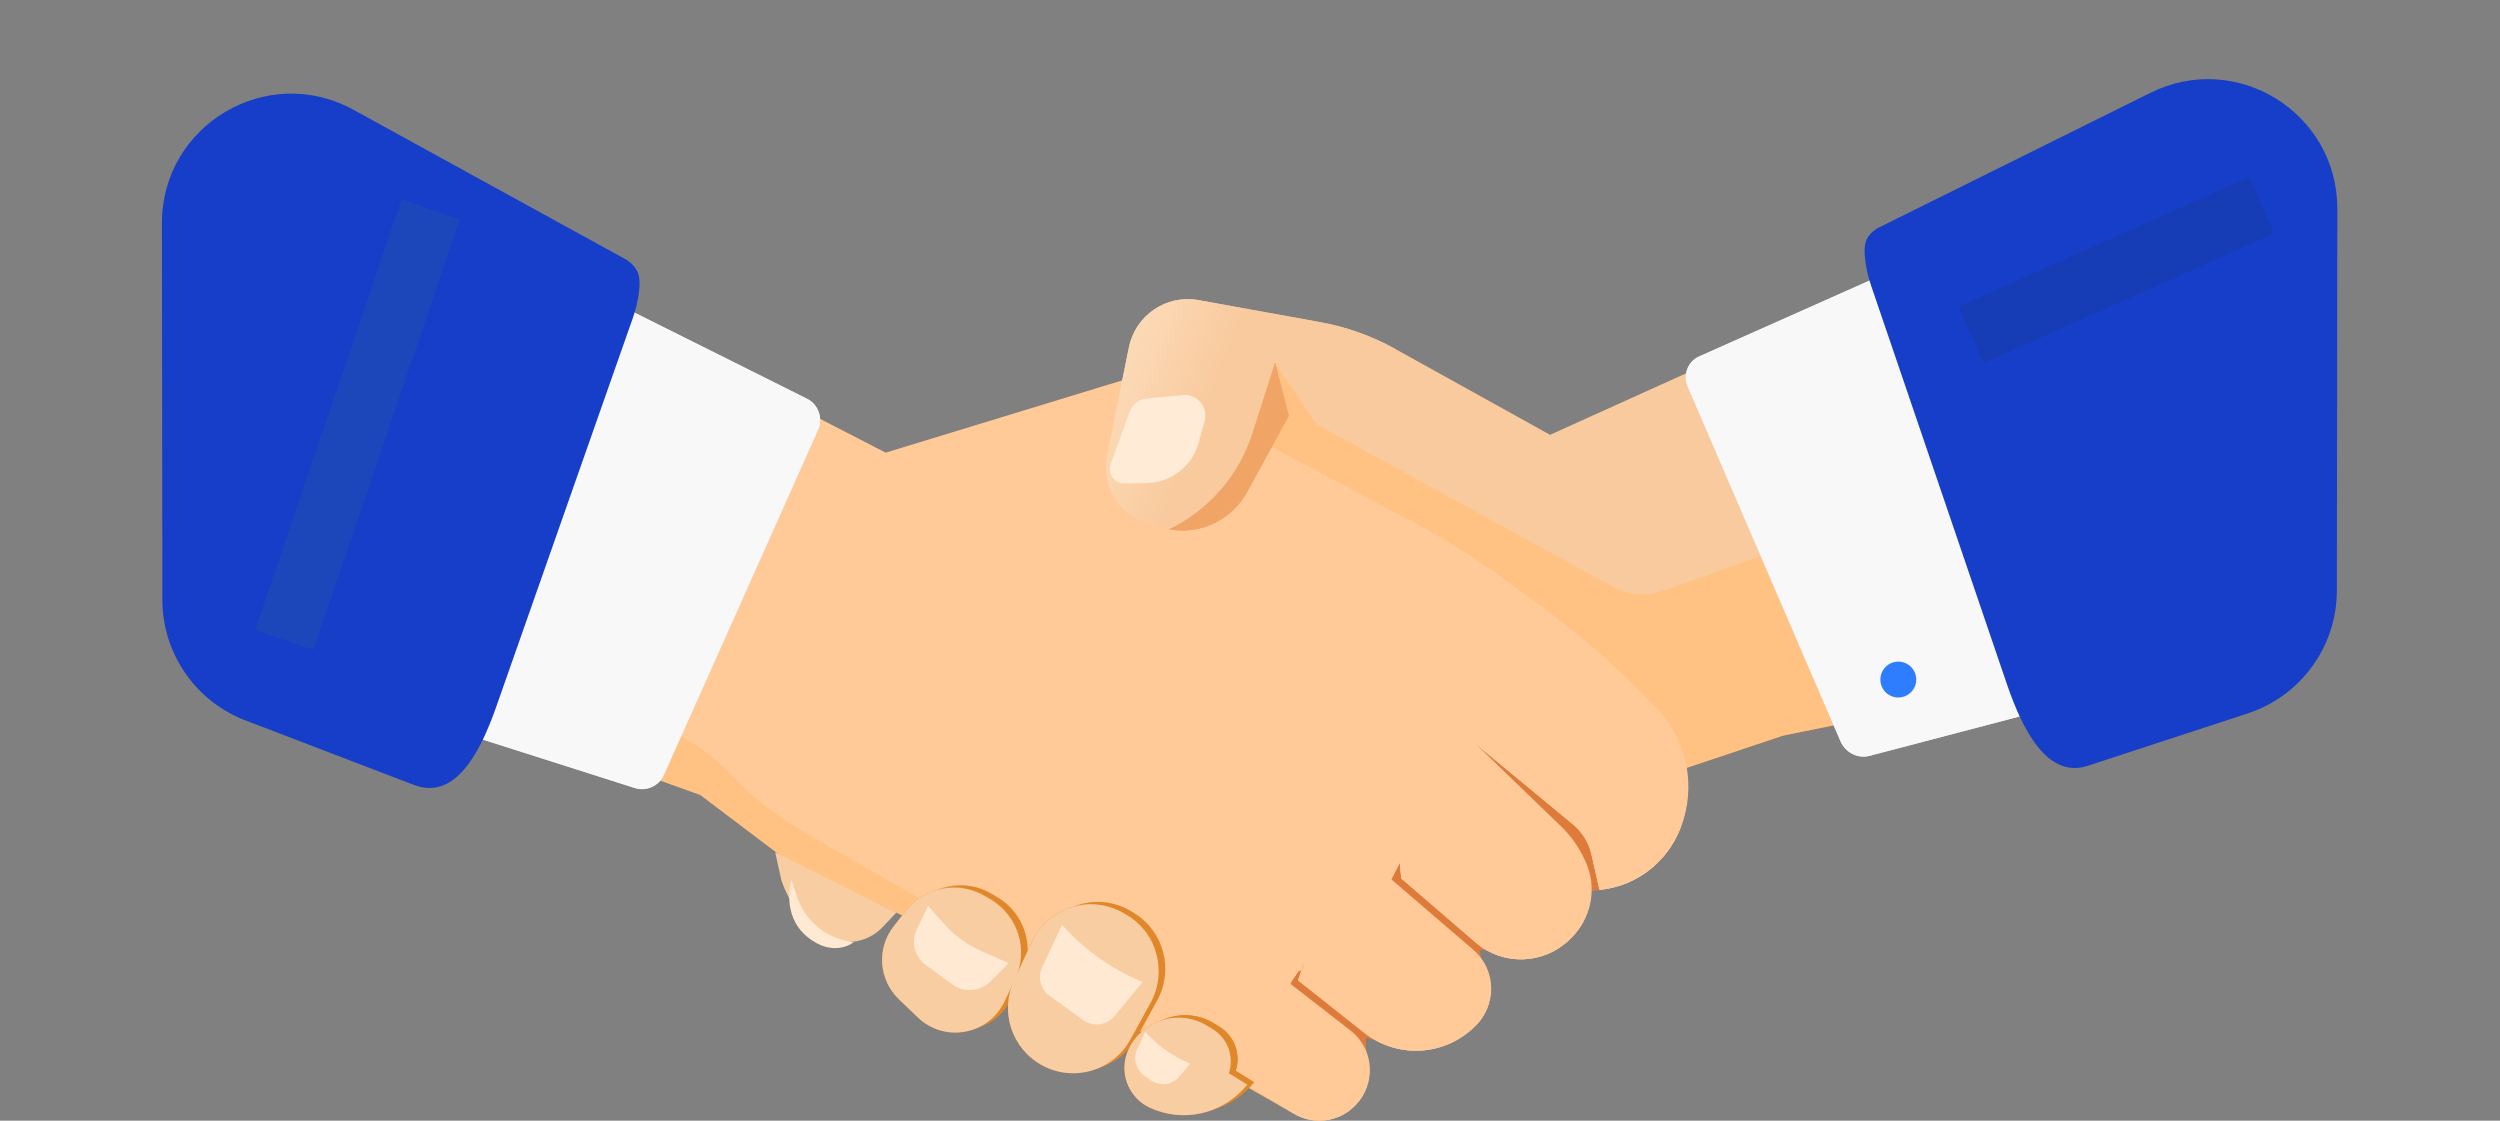 <svg width="232" height="104" viewBox="0 0 232 104" fill="none" xmlns="http://www.w3.org/2000/svg">
<rect x="0" y="0" width="232" height="104" fill="#808080" stroke="none"/>
<path d="M126.811 98.588L126.741 96.308L128.97 96.883L137.655 90.059L137.309 88.157L139.919 88.281L146.939 82.765L148.438 82.581L148.415 81.605L149.527 80.731L146.79 70.571L132.328 66.094L115.445 91.72L126.811 98.588Z" fill="#DE7B3A"/>
<path d="M192.75 62.739L165.473 68.262L155.011 71.761L114.977 43.117L118.327 33.655L157.97 45.805L190.813 41.887L192.75 62.739Z" fill="#E3904F"/>
<path d="M192.75 62.739L165.473 68.262L155.011 71.761L114.977 43.117L118.327 33.655L157.97 45.805L190.813 41.887L192.75 62.739Z" fill="#FFC282"/>
<path d="M46.5 23.734L82.122 42.078L105.47 34.943L130.757 48.348C134.006 50.071 137.124 52.032 140.083 54.216L143.295 56.585C146.202 58.731 148.951 61.084 151.519 63.627L153.486 65.574C156.239 68.299 157.276 72.317 156.187 76.036L156.143 76.186C155.111 79.712 152.065 82.232 148.443 82.579L148.441 82.579L147.699 79.296C147.45 78.197 146.844 77.21 145.975 76.493L135.929 68.191L144.834 76.797C145.724 77.657 146.447 78.677 146.965 79.802L147.066 80.022C148.167 82.414 147.645 85.241 145.763 87.082C145.726 87.118 145.689 87.154 145.652 87.19C143.263 89.527 139.486 89.646 136.955 87.466C133.767 84.72 130.045 81.515 130.045 81.515L129.902 80.02L129.054 81.682L136.661 88.219C138.815 90.071 138.878 93.389 136.795 95.321L136.683 95.426C133.867 98.038 129.6 98.205 126.61 95.838C123.63 93.477 120.473 90.979 120.473 90.979L120.97 89.423L119.647 91.346L125.27 95.714C127.296 97.289 127.654 100.214 126.068 102.232C124.621 104.074 122.026 104.542 120.028 103.321L114.515 99.953L72.62 79.538L64.985 73.769L48.395 67.827L46.5 23.734Z" fill="#F4BD8E"/>
<path opacity="0.29" d="M46.5 23.734L82.122 42.078L105.47 34.943L130.757 48.348C134.006 50.071 137.124 52.032 140.083 54.216L143.295 56.585C146.202 58.731 148.951 61.084 151.519 63.627L153.486 65.574C156.239 68.299 157.276 72.317 156.187 76.036L156.143 76.186C155.111 79.712 152.065 82.232 148.443 82.579L148.441 82.579L147.699 79.296C147.45 78.197 146.844 77.21 145.975 76.493L135.929 68.191L144.834 76.797C145.724 77.657 146.447 78.677 146.965 79.802L147.066 80.022C148.167 82.414 147.645 85.241 145.763 87.082C145.726 87.118 145.689 87.154 145.652 87.19C143.263 89.527 139.486 89.646 136.955 87.466C133.767 84.72 130.045 81.515 130.045 81.515L129.902 80.02L129.054 81.682L136.661 88.219C138.815 90.071 138.878 93.389 136.795 95.321L136.683 95.426C133.867 98.038 129.6 98.205 126.61 95.838C123.63 93.477 120.473 90.979 120.473 90.979L120.97 89.423L119.647 91.346L125.27 95.714C127.296 97.289 127.654 100.214 126.068 102.232C124.621 104.074 122.026 104.542 120.028 103.321L114.515 99.953L72.62 79.538L64.985 73.769L48.395 67.827L46.5 23.734Z" fill="url(#paint0_linear_5484_13060)"/>
<path d="M46.57 23.662L82.192 42.007L105.541 34.872L130.827 48.277C134.077 49.999 137.194 51.961 140.154 54.145L143.365 56.514C146.273 58.659 149.021 61.013 151.59 63.556L153.557 65.503C156.309 68.228 157.346 72.245 156.257 75.964L156.213 76.115C155.181 79.641 152.135 82.16 148.513 82.507L148.511 82.507L147.769 79.225C147.52 78.125 146.914 77.139 146.045 76.421L135.999 68.12L144.904 76.725C145.795 77.586 146.517 78.605 147.035 79.73L147.137 79.95C148.237 82.343 147.716 85.17 145.834 87.01C145.797 87.046 145.76 87.082 145.722 87.119C143.333 89.455 139.557 89.575 137.025 87.394C133.837 84.648 130.115 81.443 130.115 81.443L129.972 79.948L129.124 81.61L136.731 88.148C138.886 90 138.948 93.317 136.865 95.249L136.753 95.354C133.937 97.966 129.67 98.133 126.681 95.766C123.7 93.406 120.543 90.907 120.543 90.907L121.04 89.352L119.717 91.274L125.34 95.643C127.366 97.217 127.725 100.142 126.139 102.161C124.691 104.003 122.097 104.47 120.098 103.249L114.586 99.882L72.69 79.467L65.055 73.697L48.465 67.755L46.57 23.662Z" fill="#FFCA98"/>
<path d="M120.03 103.322L114.517 99.955L72.622 79.54L64.986 73.77L48.396 67.828L48.102 60.97L60.479 67.116C63.31 68.118 65.863 69.78 67.928 71.963C70.042 74.199 72.499 76.085 75.205 77.549C75.205 77.549 122.028 104.543 120.03 103.322Z" fill="#FFC282"/>
<path opacity="0.89" d="M143.287 56.587C146.195 58.732 148.944 61.086 151.512 63.628L153.479 65.576C156.231 68.301 157.268 72.318 156.18 76.037L156.136 76.187C155.103 79.713 152.057 82.233 148.435 82.58L148.433 82.58L147.691 79.298C147.442 78.198 146.836 77.212 145.968 76.494L135.921 68.192L144.826 76.798C145.717 77.659 146.439 78.678 146.957 79.803L147.059 80.023C148.159 82.416 147.638 85.243 145.756 87.083C145.719 87.119 145.682 87.155 145.644 87.192C143.255 89.528 139.479 89.648 136.947 87.467C133.76 84.721 130.037 81.516 130.037 81.516L129.894 80.022L129.046 81.683L136.653 88.221C138.808 90.073 138.871 93.39 136.788 95.323L136.675 95.427C133.859 98.039 129.592 98.206 126.603 95.839C123.622 93.479 120.465 90.981 120.465 90.981L120.962 89.424L119.639 91.347L125.262 95.716C127.288 97.29 127.647 100.216 126.061 102.234C124.613 104.076 122.019 104.543 120.021 103.322L114.508 99.955L115.517 99.481C118.311 98.169 120.023 95.283 119.837 92.198L119.725 90.352L122.472 89.509C125.453 88.594 127.563 85.934 127.777 82.819L127.997 79.627L131.583 77.631C133.814 76.388 135.264 74.1 135.436 71.55L135.672 68.062L138.642 66.977C141.884 65.791 143.907 62.551 143.55 59.114L143.287 56.587Z" fill="#F6C69B"/>
<path d="M143.287 56.587C146.195 58.732 148.944 61.086 151.512 63.628L153.479 65.576C156.231 68.301 157.268 72.318 156.18 76.037L156.136 76.187C155.103 79.713 152.057 82.233 148.435 82.58L148.433 82.58L147.691 79.298C147.442 78.198 146.836 77.212 145.968 76.494L135.921 68.192L144.826 76.798C145.717 77.659 146.439 78.678 146.957 79.803L147.059 80.023C148.159 82.416 147.638 85.243 145.756 87.083C145.719 87.119 145.682 87.155 145.644 87.192C143.255 89.528 139.479 89.648 136.947 87.467C133.76 84.721 130.037 81.516 130.037 81.516L129.894 80.022L129.046 81.683L136.653 88.221C138.808 90.073 138.871 93.39 136.788 95.323L136.675 95.427C133.859 98.039 129.592 98.206 126.603 95.839C123.622 93.479 120.465 90.981 120.465 90.981L120.962 89.424L119.639 91.347L125.262 95.716C127.288 97.29 127.647 100.216 126.061 102.234C124.613 104.076 122.019 104.543 120.021 103.322L114.508 99.955L115.517 99.481C118.311 98.169 120.023 95.283 119.837 92.198L119.725 90.352L122.472 89.509C125.453 88.594 127.563 85.934 127.777 82.819L127.997 79.627L131.583 77.631C133.814 76.388 135.264 74.1 135.436 71.55L135.672 68.062L138.642 66.977C141.884 65.791 143.907 62.551 143.55 59.114L143.287 56.587Z" fill="#FFCA98"/>
<path d="M188.886 19.989L143.847 40.351L129.489 32.387C127.315 31.181 124.958 30.34 122.511 29.896L111.216 27.85C108.232 27.309 105.363 29.257 104.762 32.233L102.733 42.27C102.179 45.012 103.798 47.726 106.473 48.538L107.872 48.962C110.841 49.863 114.036 48.571 115.547 45.857L119.591 38.59L118.323 33.655L122.195 39.381L149.757 54.495C151.128 55.246 152.754 55.377 154.227 54.855L190.809 41.888L188.886 19.989Z" fill="#F9CA9E"/>
<path d="M129.489 32.388C127.315 31.181 124.958 30.34 122.511 29.897L111.216 27.85C108.232 27.309 105.363 29.257 104.762 32.234L102.733 42.27C102.179 45.012 103.798 47.726 106.473 48.538L107.872 48.962C110.841 49.864 114.036 48.571 115.547 45.857L119.591 38.59L118.323 33.655L122.195 39.381L129.489 32.388Z" fill="url(#paint1_linear_5484_13060)"/>
<path d="M83.553 85.734L84.654 84.33C86.418 82.079 89.576 81.488 92.034 82.949L92.588 83.279C95.11 84.778 96.081 87.951 94.829 90.607L93.844 92.697C92.373 95.82 88.275 96.578 85.787 94.187L84.029 92.499C82.158 90.702 81.952 87.777 83.553 85.734Z" fill="#E0872A"/>
<path d="M94.719 90.752L96.356 87.215C97.881 83.919 101.939 82.695 105.029 84.598L105.255 84.737C108.007 86.431 108.948 89.99 107.393 92.825L105.531 96.223C103.942 99.121 100.329 100.212 97.405 98.677C94.542 97.175 93.36 93.688 94.719 90.752Z" fill="#E0872A"/>
<path d="M116.377 100.436L116.073 100.773C113.872 103.218 110.341 103.951 107.351 102.584C105.27 101.632 104.38 99.153 105.379 97.094C106.698 94.373 110.072 93.385 112.648 94.964L113.166 95.281C114.553 96.132 115.177 97.825 114.672 99.373L116.377 100.436Z" fill="#E0872A"/>
<path d="M116.377 100.436L116.073 100.773C113.872 103.218 110.341 103.951 107.351 102.584C105.27 101.632 104.38 99.153 105.379 97.094C106.698 94.373 110.072 93.385 112.648 94.964L113.166 95.281C114.553 96.132 115.177 97.825 114.672 99.373L116.377 100.436Z" fill="#E0872A"/>
<path d="M71.938 79.093L72.523 81.722C73.187 83.69 74.455 85.397 76.147 86.599C77.938 87.871 80.39 87.633 81.903 86.04L83.188 84.688L71.938 79.093Z" fill="#F9CDA2"/>
<path d="M82.936 85.959L84.036 84.555C85.801 82.304 88.959 81.713 91.416 83.174L91.971 83.504C94.493 85.003 95.463 88.176 94.212 90.832L93.227 92.922C91.755 96.045 87.658 96.802 85.169 94.412L83.412 92.724C81.541 90.926 81.335 88.001 82.936 85.959Z" fill="#E88D3A"/>
<path d="M94.094 90.977L95.731 87.44C97.256 84.144 101.313 82.919 104.404 84.822L104.63 84.961C107.382 86.656 108.323 90.214 106.768 93.05L104.906 96.447C103.317 99.345 99.704 100.436 96.78 98.902C93.917 97.4 92.735 93.913 94.094 90.977Z" fill="#E88D3A"/>
<path d="M115.752 100.66L115.448 100.998C113.247 103.442 109.716 104.175 106.726 102.808C104.645 101.857 103.755 99.378 104.754 97.318C106.073 94.598 109.447 93.609 112.023 95.188L112.541 95.505C113.929 96.356 114.552 98.049 114.047 99.598L115.752 100.66Z" fill="#DB8230"/>
<path d="M115.752 100.66L115.448 100.998C113.247 103.442 109.716 104.175 106.726 102.808C104.645 101.857 103.755 99.378 104.754 97.318C106.073 94.598 109.447 93.609 112.023 95.188L112.541 95.505C113.929 96.356 114.552 98.049 114.047 99.598L115.752 100.66Z" fill="#F9CDA2"/>
<path opacity="0.22" d="M107.048 89.763C107.81 87.908 106.281 85.521 103.633 84.43C100.984 83.34 98.22 83.959 97.458 85.814C96.696 87.669 98.225 90.056 100.873 91.147C103.521 92.238 106.286 91.618 107.048 89.763Z" fill="#F9CA9E"/>
<path opacity="0.22" d="M94.157 88.115C94.919 86.26 93.39 83.872 90.742 82.781C88.094 81.691 85.329 82.311 84.567 84.165C83.805 86.02 85.334 88.408 87.982 89.499C90.63 90.589 93.395 89.969 94.157 88.115Z" fill="#F9CA9E"/>
<path d="M73.448 81.66C73.448 81.66 72.438 84.883 74.894 86.921C77.351 88.958 79.206 87.45 79.206 87.45L78.623 87.333C76.446 86.897 74.67 85.327 73.967 83.219L73.448 81.66Z" fill="#FFE9D2"/>
<path d="M94.102 90.977L95.739 87.44C97.264 84.144 101.321 82.919 104.412 84.823L104.638 84.962C107.39 86.656 108.331 90.214 106.776 93.05L104.913 96.447C103.325 99.345 99.712 100.436 96.788 98.902C93.925 97.4 92.743 93.913 94.102 90.977Z" fill="#F9CDA2"/>
<path d="M82.936 85.959L84.036 84.555C85.801 82.304 88.959 81.713 91.416 83.174L91.971 83.504C94.493 85.003 95.463 88.176 94.212 90.832L93.227 92.922C91.755 96.045 87.658 96.802 85.169 94.412L83.412 92.724C81.541 90.926 81.335 88.001 82.936 85.959Z" fill="#F9CDA2"/>
<g opacity="0.93">
<path d="M86.132 84.066L85.094 86.199C84.516 87.388 84.877 88.821 85.949 89.593L88.407 91.364C89.485 92.141 90.967 92.022 91.908 91.082L93.612 89.379L91.105 88.278C89.749 87.682 88.54 86.798 87.561 85.687L86.132 84.066Z" fill="#FFEBD6"/>
<path d="M98.56 85.816L96.708 89.779C96.275 90.707 96.562 91.812 97.393 92.41L100.532 94.672C101.44 95.326 102.699 95.165 103.412 94.303L106.039 91.13L105.51 90.897C102.852 89.729 100.48 87.995 98.56 85.816Z" fill="#FFEBD6"/>
<path d="M106.283 95.748L105.54 97.338C105.132 98.211 105.403 99.251 106.185 99.814L106.76 100.229C107.615 100.845 108.8 100.693 109.472 99.882L110.446 98.705L110.151 98.575C108.672 97.925 107.352 96.96 106.283 95.748Z" fill="#FFEBD6"/>
</g>
<path d="M103.071 43.094L104.806 38.244C105.056 37.545 105.687 37.053 106.426 36.982L109.764 36.663C111.097 36.535 112.146 37.783 111.792 39.076L111.243 41.081C110.647 43.259 108.689 44.784 106.433 44.826L104.341 44.865C103.415 44.883 102.759 43.967 103.071 43.094Z" fill="#FFEBD6"/>
<path opacity="0.79" d="M116.249 40.192L118.333 33.655L119.601 38.59L115.706 45.691C114.296 48.261 111.405 49.642 108.523 49.122C112.21 47.329 115.002 44.101 116.249 40.192Z" fill="#ED9A4E"/>
<path d="M116.249 40.192L118.333 33.655L119.601 38.59L115.706 45.691C114.296 48.261 111.405 49.642 108.523 49.122C112.21 47.329 115.002 44.101 116.249 40.192Z" fill="#F0A466"/>
<path d="M50.952 25.051L74.881 36.998C75.947 37.531 76.404 38.809 75.917 39.898L61.613 71.915C61.151 72.948 59.988 73.469 58.911 73.127L44.828 68.644L50.952 25.051Z" fill="#DEDEDE"/>
<path d="M50.952 25.051L74.881 36.998C75.947 37.531 76.404 38.809 75.917 39.898L61.613 71.915C61.151 72.948 59.988 73.469 58.911 73.127L44.828 68.644L50.952 25.051Z" fill="#F8F8F8"/>
<path d="M15.025 20.72C15.014 11.588 24.8 5.791 32.803 10.188L58.169 24.126C59.328 24.931 59.431 25.748 59.319 26.912C59.232 27.823 59.006 28.716 58.702 29.579L45.974 65.805C44.548 69.802 42.248 74.286 38.447 72.854L22.776 66.853C18.138 65.078 15.073 60.628 15.067 55.661L15.025 20.72Z" fill="#163EC8"/>
<path opacity="0.2" d="M26.391 59.378L39.967 19.431" stroke="#2F6A87" stroke-width="5.724" stroke-miterlimit="10"/>
<path d="M181.344 22.539L157.663 33.084C156.609 33.554 156.156 34.806 156.637 35.923L170.794 68.779C171.251 69.839 172.402 70.428 173.468 70.149L187.405 66.492L181.344 22.539Z" fill="#DEDEDE"/>
<path d="M181.344 22.539L157.663 33.084C156.609 33.554 156.156 34.806 156.637 35.923L170.794 68.779C171.251 69.839 172.402 70.428 173.468 70.149L187.405 66.492L181.344 22.539Z" fill="#F8F8F8"/>
<path d="M216.903 19.373C216.914 10.463 207.553 4.649 199.571 8.608L174.203 21.191C173.039 21.939 172.952 22.765 173.071 23.964C173.158 24.844 173.368 25.708 173.653 26.545L186.273 63.584C187.684 67.664 189.96 72.284 193.722 71.074L208.597 66.2C213.522 64.586 216.854 59.993 216.861 54.81L216.903 19.373Z" fill="#163EC8"/>
<path d="M176.163 64.728C177.082 64.728 177.827 63.983 177.827 63.063C177.827 62.143 177.082 61.398 176.163 61.398C175.245 61.398 174.5 62.143 174.5 63.063C174.5 63.983 175.245 64.728 176.163 64.728Z" fill="#2F7DFF"/>
<path opacity="0.14" d="M209.9 19.025L182.898 31.092" stroke="#183645" stroke-width="5.724" stroke-miterlimit="10"/>
<defs>
<linearGradient id="paint0_linear_5484_13060" x1="48.348" y1="67.338" x2="155.136" y2="57.128" gradientUnits="userSpaceOnUse">
<stop/>
<stop offset="0.103" stop-color="#121212"/>
<stop offset="0.31" stop-color="#424242"/>
<stop offset="0.603" stop-color="#8E8E8E"/>
<stop offset="0.967" stop-color="#F6F6F6"/>
<stop offset="0.999" stop-color="white"/>
</linearGradient>
<linearGradient id="paint1_linear_5484_13060" x1="96.417" y1="31.774" x2="111.896" y2="37.933" gradientUnits="userSpaceOnUse">
<stop offset="0.506" stop-color="#FBD9B5"/>
<stop offset="1" stop-color="#F9CA9E"/>
</linearGradient>
</defs>
</svg>
